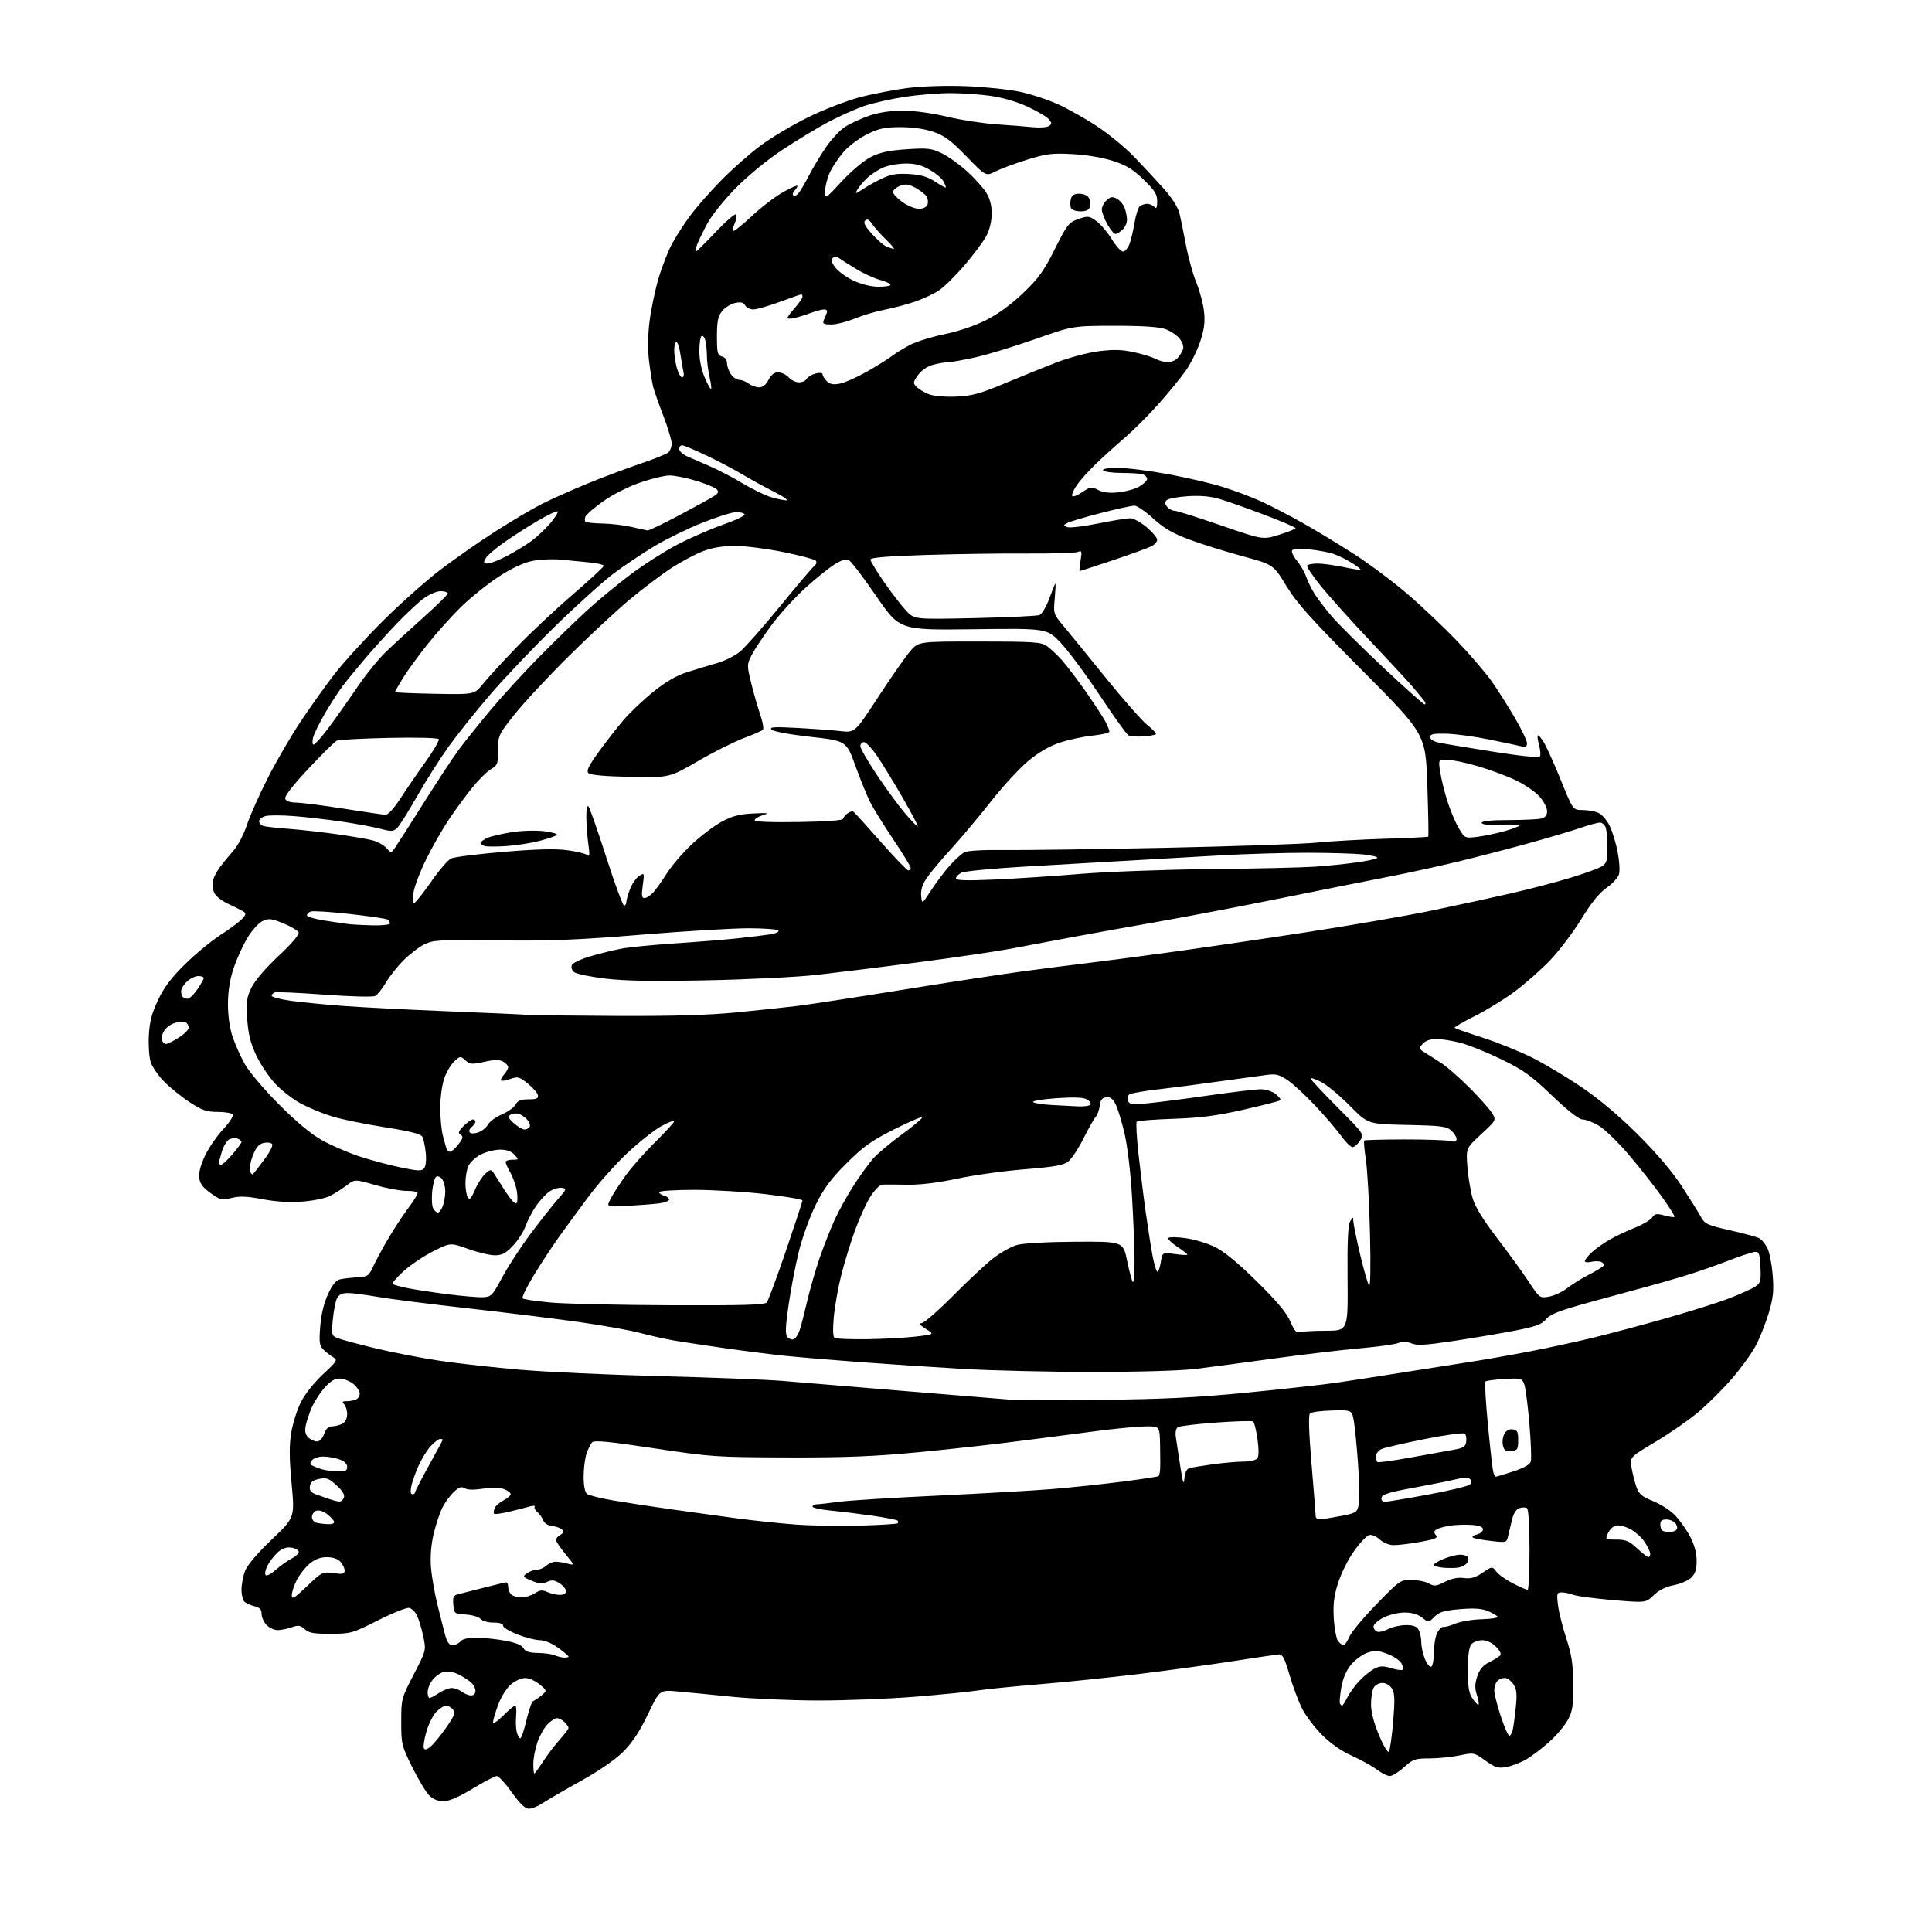 <?xml version="1.0" encoding="UTF-8" standalone="no"?>
<svg 
  version="1.1" 
  xmlns="http://www.w3.org/2000/svg" 
  xmlns:xlink="http://www.w3.org/1999/xlink" 
  xmlns:svg="http://www.w3.org/2000/svg"
  xmlns:rdf="http://www.w3.org/1999/02/22-rdf-syntax-ns#"
  xmlns:cc="http://creativecommons.org/ns#"
  xmlns:dc="http://purl.org/dc/elements/1.1/"
  viewBox="0 0 768 768"
  width="768"
  height="768"
>
<style>svg {background-color: white; }</style>"
<path stroke="none" fill="black" fill-rule="evenodd" d="M210.25,719.00C208.75,719.00 206.70,717.04 203.46,712.50C200.91,708.92 198.22,706.00 197.48,706.00C196.74,706.00 192.43,708.25 187.90,711.00C182.32,714.39 178.58,716.00 176.29,716.00C174.09,716.00 172.10,715.19 170.60,713.69C169.32,712.41 166.31,707.38 163.89,702.51C159.66,693.98 159.50,693.31 159.50,684.44C159.50,675.35 159.57,675.10 164.46,665.63C169.42,656.03 169.42,656.03 168.26,650.51C167.62,647.47 166.51,643.76 165.79,642.26C165.07,640.75 163.65,639.36 162.63,639.17C161.60,638.97 156.04,641.20 150.26,644.12C140.13,649.24 139.46,649.43 131.49,649.47C124.80,649.49 122.83,649.14 121.16,647.64C119.41,646.06 118.61,645.94 115.90,646.89C114.14,647.50 111.64,648.00 110.35,648.00C109.06,648.00 107.10,647.10 106.00,646.00C104.90,644.90 104.00,642.92 104.00,641.61C104.00,639.83 103.29,639.04 101.26,638.53C99.75,638.15 97.95,637.37 97.26,636.80C96.57,636.22 96.00,634.00 96.00,631.85C96.00,629.70 96.69,626.26 97.52,624.22C98.42,622.02 102.76,616.98 108.11,611.89C117.17,603.29 117.17,603.29 115.92,589.77C114.97,579.53 114.94,574.60 115.78,569.48C116.40,565.76 118.14,560.27 119.66,557.28C121.24,554.14 124.97,549.47 128.43,546.26C133.92,541.18 134.29,540.59 132.56,539.59C131.53,538.99 129.79,537.65 128.70,536.62C126.97,534.96 126.80,533.82 127.29,527.38C127.65,522.63 128.73,518.08 130.35,514.55C132.10,510.71 133.55,508.92 135.18,508.55C136.45,508.26 139.52,507.91 142.00,507.76C146.18,507.52 146.62,507.22 148.33,503.50C149.34,501.30 152.01,496.35 154.26,492.50C156.51,488.65 160.07,483.21 162.18,480.41C164.28,477.61 166.00,474.87 166.00,474.31C166.00,473.76 164.09,473.34 161.75,473.39C159.41,473.43 153.80,472.40 149.27,471.10C141.04,468.73 141.04,468.73 137.77,471.22C135.97,472.59 133.03,474.46 131.24,475.38C129.44,476.31 124.49,477.33 120.24,477.65C115.11,478.04 109.75,477.72 104.37,476.70C98.13,475.51 95.26,475.40 92.06,476.21C88.18,477.20 87.59,477.06 83.69,474.25C80.51,471.95 79.42,470.44 79.18,468.01C78.98,466.00 79.89,462.70 81.62,459.15C83.15,456.04 86.37,451.39 88.79,448.80C91.20,446.22 92.89,443.63 92.53,443.05C92.17,442.47 89.50,442.00 86.60,442.00C82.15,442.00 80.37,441.39 75.41,438.15C72.16,436.03 67.60,432.35 65.27,429.97C62.94,427.59 60.53,424.11 59.91,422.24C59.30,420.37 58.96,415.61 59.17,411.67C59.45,406.20 60.31,402.86 62.80,397.59C65.18,392.52 68.04,388.71 73.53,383.31C77.64,379.27 84.04,373.99 87.75,371.59C91.46,369.19 95.32,366.32 96.32,365.21C97.76,363.61 97.86,363.03 96.82,362.36C96.09,361.91 93.36,360.53 90.74,359.31C87.84,357.95 85.62,356.13 85.06,354.65C84.55,353.31 84.39,351.15 84.70,349.86C85.02,348.56 86.31,346.15 87.57,344.50C88.83,342.85 91.24,339.93 92.93,338.00C94.62,336.07 96.96,331.57 98.13,328.00C99.30,324.43 102.99,316.10 106.33,309.50C109.68,302.90 115.55,292.77 119.39,287.00C123.23,281.23 129.32,272.68 132.93,268.00C136.55,263.33 145.14,253.88 152.04,247.00C158.94,240.13 169.20,230.97 174.83,226.66C180.47,222.35 190.35,215.44 196.79,211.32C203.23,207.19 211.57,202.25 215.32,200.36C219.07,198.46 227.17,194.84 233.32,192.31C239.47,189.79 248.94,186.22 254.36,184.39C259.79,182.56 264.85,180.54 265.61,179.91C266.38,179.27 267.00,177.67 267.00,176.34C267.00,175.01 265.49,170.00 263.65,165.21C261.81,160.42 260.00,155.23 259.62,153.68C259.24,152.13 258.52,147.64 258.03,143.70C257.46,139.15 257.51,133.43 258.17,128.02C258.74,123.33 260.32,115.69 261.67,111.03C263.02,106.37 265.45,100.07 267.08,97.03C268.70,93.99 272.05,88.80 274.53,85.50C277.00,82.20 282.50,75.95 286.76,71.61C291.02,67.27 297.98,61.12 302.24,57.94C306.49,54.75 315.04,49.66 321.24,46.61C327.49,43.54 336.72,39.98 342.00,38.60C347.23,37.24 355.94,35.58 361.36,34.92C367.12,34.22 376.69,33.95 384.36,34.26C391.59,34.56 401.10,35.56 405.50,36.49C409.90,37.42 416.82,39.71 420.88,41.59C424.94,43.46 431.94,47.43 436.42,50.42C440.90,53.40 447.32,58.69 450.68,62.17C454.04,65.65 459.29,71.28 462.34,74.68C465.77,78.50 468.24,82.31 468.82,84.68C469.34,86.78 470.51,92.48 471.42,97.35C472.32,102.22 474.19,108.97 475.57,112.35C476.95,115.73 478.33,120.97 478.64,124.00C479.07,128.17 478.68,131.07 477.02,136.00C475.81,139.57 473.22,144.75 471.26,147.50C469.31,150.25 464.51,156.11 460.60,160.52C456.70,164.94 450.62,171.01 447.09,174.02C443.57,177.04 438.37,181.75 435.53,184.50C432.69,187.25 429.35,190.97 428.11,192.76C426.86,194.56 426.00,196.50 426.19,197.08C426.39,197.66 428.10,197.06 430.11,195.70C433.43,193.44 433.88,193.38 436.51,194.76C438.47,195.79 440.98,196.08 444.64,195.70C447.55,195.40 451.30,194.35 452.97,193.36C454.64,192.37 456.00,191.04 456.00,190.39C456.00,189.74 455.29,188.94 454.42,188.61C453.55,188.27 449.75,188.00 445.98,188.00C442.20,188.00 438.84,187.55 438.50,187.00C438.11,186.37 440.30,186.00 444.37,186.00C447.95,186.00 456.94,187.12 464.35,188.49C471.77,189.86 481.59,192.16 486.17,193.60C490.75,195.05 497.43,197.55 501.00,199.16C504.57,200.77 512.00,204.61 517.50,207.69C523.00,210.77 532.44,216.48 538.48,220.39C544.52,224.30 553.97,231.37 559.48,236.10C564.99,240.83 573.78,249.16 579.02,254.60C584.25,260.05 590.58,267.43 593.08,271.00C595.58,274.57 599.73,281.14 602.31,285.59C604.89,290.04 607.00,294.47 607.00,295.45C607.00,296.78 606.44,297.08 604.75,296.67C603.51,296.36 597.77,295.15 592.00,293.97C586.23,292.78 578.58,291.75 575.00,291.66C569.82,291.53 568.50,291.80 568.50,293.00C568.50,293.91 569.88,294.78 572.00,295.22C573.92,295.62 583.60,297.23 593.50,298.80C604.51,300.55 611.75,301.29 612.14,300.71C612.48,300.18 612.34,298.19 611.81,296.28C611.29,294.37 611.06,292.61 611.31,292.35C611.57,292.10 612.67,293.38 613.76,295.20C614.85,297.01 617.89,303.79 620.51,310.25C625.27,322.00 625.27,322.00 629.09,322.00C631.19,322.00 634.05,322.52 635.44,323.15C636.83,323.79 638.85,326.15 639.92,328.40C640.99,330.66 642.40,335.29 643.05,338.70C643.71,342.11 643.96,346.03 643.61,347.41C643.26,348.79 641.09,351.22 638.74,352.83C635.81,354.85 632.64,358.77 628.50,365.48C625.20,370.82 619.58,378.23 616.00,381.93C612.42,385.63 606.12,391.17 602.00,394.23C597.88,397.28 590.74,401.66 586.15,403.96C581.55,406.25 577.99,408.33 578.24,408.57C578.48,408.82 583.57,410.60 589.54,412.54C595.52,414.47 604.40,418.07 609.29,420.54C614.18,423.01 622.98,428.27 628.84,432.25C635.62,436.84 643.71,443.65 651.07,450.98C658.54,458.42 664.74,465.73 668.57,471.59C671.83,476.59 675.24,482.06 676.15,483.75C677.65,486.53 678.68,487.01 687.65,489.05C693.07,490.28 698.28,491.69 699.24,492.17C700.20,492.66 701.67,494.40 702.52,496.04C703.37,497.68 704.34,502.56 704.67,506.88C705.17,513.33 704.88,516.05 703.05,522.12C701.82,526.18 699.51,531.98 697.90,535.00C696.30,538.02 692.08,543.85 688.54,547.95C685.00,552.05 679.04,558.00 675.30,561.17C671.56,564.35 663.86,569.71 658.18,573.09C647.86,579.24 647.86,579.24 648.55,583.32C648.93,585.57 649.79,589.00 650.46,590.95C651.47,593.89 652.58,594.86 656.89,596.61C659.76,597.76 663.61,600.17 665.44,601.94C667.28,603.72 670.04,607.49 671.57,610.31C673.46,613.77 674.39,616.98 674.43,620.19C674.48,623.77 673.97,625.47 672.36,627.08C671.19,628.25 668.06,629.62 665.40,630.12C662.19,630.72 659.52,632.04 657.41,634.09C654.24,637.16 654.24,637.16 641.09,636.05C633.86,635.43 626.80,634.50 625.41,633.96C624.01,633.43 621.94,633.00 620.80,633.00C618.90,633.00 618.77,633.42 619.31,637.98C619.64,640.72 621.12,646.68 622.61,651.23C624.77,657.86 625.33,661.48 625.39,669.50C625.46,677.95 625.13,680.14 623.28,683.61C622.08,685.87 618.75,689.84 615.87,692.42C613.00,695.01 608.81,698.17 606.57,699.45C604.33,700.73 600.80,702.07 598.73,702.44C595.50,703.00 594.32,702.63 590.45,699.86C585.97,696.64 585.89,696.62 580.16,697.81C576.98,698.46 571.60,699.00 568.19,699.00C562.53,699.00 561.68,699.29 558.13,702.50C556.00,704.42 553.45,706.00 552.47,706.00C551.49,706.00 549.20,704.86 547.37,703.47C545.55,702.08 541.10,699.62 537.49,697.99C533.29,696.11 528.98,693.11 525.56,689.69C522.61,686.74 519.03,682.03 517.61,679.21C516.18,676.39 513.93,670.36 512.60,665.79C510.66,659.12 509.83,657.53 508.34,657.65C507.33,657.73 499.07,658.95 490.00,660.36C480.93,661.77 464.05,664.06 452.50,665.47C440.95,666.87 423.18,668.70 413.00,669.54C402.82,670.38 391.80,671.49 388.50,672.01C385.20,672.53 374.03,673.64 363.67,674.48C353.32,675.31 335.99,675.99 325.17,675.97C314.35,675.95 298.98,675.28 291.00,674.48C283.02,673.68 273.29,672.73 269.36,672.38C262.22,671.72 262.22,671.72 257.52,681.52C254.17,688.48 251.32,692.79 247.66,696.42C244.52,699.53 237.99,704.03 231.00,707.90C224.68,711.41 217.90,715.34 215.95,716.64C213.99,717.94 211.43,719.00 210.25,719.00zM212.40,705.00C212.61,705.00 214.17,702.86 215.87,700.25C217.56,697.64 220.53,693.73 222.47,691.57C224.41,689.41 226.00,687.30 226.00,686.89C226.00,686.48 225.29,685.44 224.43,684.57C223.56,683.71 222.19,683.00 221.38,683.00C220.57,683.00 218.83,684.16 217.52,685.57C216.21,686.98 214.43,690.21 213.57,692.75C212.71,695.28 212.00,699.08 212.00,701.18C212.00,703.28 212.18,705.00 212.40,705.00zM552.06,696.33C552.51,695.87 553.29,690.55 553.80,684.50C554.54,675.64 554.45,673.06 553.34,671.25C552.51,669.91 550.97,669.00 549.51,669.00C548.12,669.00 546.62,669.83 546.04,670.93C545.47,672.00 545.00,674.95 545.00,677.50C545.00,680.43 546.15,684.91 548.12,689.64C549.84,693.77 551.62,696.78 552.06,696.33zM171.60,693.91C172.91,692.67 175.63,689.27 177.64,686.36C180.69,681.94 181.08,680.80 180.02,679.53C179.33,678.69 178.11,678.00 177.33,678.00C176.55,678.00 174.83,679.08 173.51,680.40C172.19,681.71 170.38,685.31 169.49,688.38C168.60,691.46 168.17,694.46 168.54,695.06C168.97,695.77 170.05,695.36 171.60,693.91zM206.81,691.00C207.24,691.00 208.35,687.74 209.28,683.75C210.22,679.77 211.43,676.36 211.98,676.17C212.53,675.99 213.99,674.99 215.24,673.96C217.50,672.07 217.50,672.07 214.50,669.57C212.85,668.20 210.30,667.06 208.83,667.04C207.36,667.02 204.79,668.14 203.13,669.54C201.43,670.98 199.22,674.48 198.06,677.58C196.93,680.60 196.00,683.73 196.00,684.54C196.00,685.40 197.65,684.35 200.00,682.00C202.20,679.80 204.35,678.00 204.78,678.00C205.20,678.00 205.38,679.80 205.17,682.01C204.96,684.22 205.07,687.14 205.41,688.51C205.76,689.88 206.39,691.00 206.81,691.00zM599.97,690.00C600.42,690.00 601.02,688.99 601.32,687.75C601.61,686.51 602.16,682.46 602.54,678.75C603.10,673.34 602.91,671.51 601.59,669.50C600.69,668.13 599.15,667.00 598.18,667.00C597.20,667.00 595.86,667.54 595.20,668.20C594.54,668.86 594.00,670.55 594.00,671.95C594.00,673.35 595.16,677.98 596.58,682.25C598.00,686.51 599.53,690.00 599.97,690.00zM533.53,678.00C533.76,678.00 534.69,676.54 535.59,674.75C536.49,672.96 538.64,670.00 540.36,668.16C542.09,666.33 544.75,664.18 546.27,663.38C548.53,662.19 549.76,662.15 553.02,663.13C555.22,663.78 557.27,664.06 557.59,663.75C557.90,663.43 557.68,662.27 557.09,661.17C556.50,660.07 554.03,658.41 551.59,657.48C547.92,656.08 546.55,655.99 543.59,656.97C541.63,657.62 538.70,659.75 537.09,661.71C535.14,664.07 533.82,667.16 533.18,670.89C532.64,673.97 532.41,676.84 532.66,677.25C532.91,677.66 533.30,678.00 533.53,678.00zM587.74,677.60C587.99,677.34 587.69,675.60 587.07,673.72C586.21,671.12 586.25,669.39 587.22,666.41C588.14,663.61 589.46,662.02 591.89,660.81C593.76,659.87 595.73,658.67 596.27,658.13C596.90,657.50 596.35,656.26 594.67,654.58C593.07,652.98 590.98,652.00 589.17,652.00C587.56,652.00 585.63,652.74 584.87,653.65C583.94,654.77 583.50,658.09 583.50,663.90C583.50,670.68 583.90,673.09 585.39,675.28C586.42,676.81 587.48,677.85 587.74,677.60zM170.75,674.99C171.16,674.99 172.85,674.09 174.50,673.00C176.15,671.91 178.43,671.01 179.56,671.01C180.69,671.00 182.49,671.66 183.56,672.47C184.63,673.28 186.29,673.95 187.25,673.97C188.30,673.99 189.00,673.26 189.00,672.15C189.00,671.14 188.21,669.62 187.25,668.78C186.29,667.93 184.04,666.50 182.26,665.60C180.30,664.61 178.02,664.21 176.49,664.59C175.10,664.94 173.08,666.36 171.98,667.75C170.89,669.13 170.00,671.33 170.00,672.63C170.00,673.94 170.34,675.00 170.75,674.99zM568.98,662.51C569.54,662.17 570.01,659.55 570.01,656.69C570.02,653.84 570.62,650.38 571.35,649.00C572.07,647.62 573.16,646.60 573.76,646.73C574.37,646.85 576.55,646.25 578.60,645.39C580.66,644.54 585.37,643.76 589.07,643.67C592.78,643.57 595.57,643.12 595.28,642.65C594.99,642.18 593.26,641.17 591.43,640.41C589.02,639.40 585.97,639.20 580.34,639.67C574.05,640.20 572.13,640.78 570.22,642.69C567.87,645.04 567.87,645.04 565.30,643.02C563.60,641.69 561.23,641.00 558.33,641.00C555.88,641.00 552.16,641.90 549.96,643.02C547.78,644.13 546.00,645.72 546.00,646.55C546.00,647.38 546.63,648.31 547.41,648.60C548.19,648.90 550.19,648.44 551.86,647.57C553.53,646.71 556.71,646.00 558.92,646.00C561.86,646.00 563.21,646.52 563.96,647.93C564.53,649.00 565.00,651.26 565.00,652.97C565.00,654.67 565.67,657.66 566.48,659.60C567.29,661.55 568.42,662.86 568.98,662.51zM224.25,658.93C225.21,658.97 226.00,658.78 226.00,658.51C226.00,658.23 224.13,656.66 221.85,655.01C219.39,653.22 216.45,652.00 214.64,652.00C212.96,652.00 208.97,650.99 205.79,649.76C202.61,648.52 200.00,646.95 200.00,646.26C200.00,645.46 198.57,645.00 196.12,645.00C193.96,645.00 191.71,644.36 191.04,643.55C190.38,642.75 187.74,641.97 185.17,641.80C180.59,641.51 180.49,641.43 180.20,637.88C179.94,634.80 180.24,634.17 182.20,633.71C183.46,633.41 188.10,632.23 192.50,631.09C196.90,629.96 200.84,629.02 201.25,629.01C201.66,629.01 202.00,629.81 202.00,630.80C202.00,631.79 202.54,633.14 203.20,633.80C203.86,634.46 205.68,635.00 207.24,635.00C208.79,635.00 211.20,634.26 212.58,633.36C214.60,632.03 215.57,631.94 217.59,632.86C218.97,633.49 221.20,634.00 222.55,634.00C224.04,634.00 225.00,633.42 225.00,632.52C225.00,631.71 223.86,630.30 222.46,629.38C220.44,628.06 219.42,627.94 217.49,628.82C215.61,629.68 214.23,629.58 211.32,628.36C207.78,626.88 207.67,626.71 209.47,625.40C210.52,624.63 212.27,624.00 213.36,624.00C214.45,624.00 216.12,623.30 217.06,622.45C218.00,621.59 219.61,620.85 220.64,620.81C221.66,620.76 223.85,621.08 225.50,621.53C228.50,622.33 228.50,622.33 224.75,617.75C222.69,615.23 221.00,612.70 221.00,612.13C221.00,611.56 221.79,610.66 222.75,610.11C224.03,609.39 224.20,608.82 223.40,608.01C222.79,607.40 221.03,606.76 219.47,606.59C217.78,606.41 216.37,605.52 215.94,604.36C215.55,603.30 214.50,601.83 213.62,601.10C212.74,600.37 212.26,599.39 212.55,598.93C212.83,598.46 211.82,598.46 210.28,598.92C208.75,599.37 205.11,600.31 202.19,600.98C199.27,601.66 196.67,602.01 196.42,601.75C196.16,601.50 196.24,600.53 196.60,599.61C196.95,598.68 198.54,597.26 200.12,596.44C201.70,595.62 203.00,594.50 203.00,593.95C203.00,593.40 201.80,592.49 200.32,591.93C198.64,591.29 195.55,591.23 192.00,591.77C188.36,592.32 185.77,592.26 184.72,591.60C183.47,590.81 182.48,591.14 180.45,593.03C178.99,594.39 176.94,597.18 175.89,599.23C174.84,601.28 173.26,606.00 172.39,609.73C171.36,614.11 170.98,618.80 171.32,623.03C171.61,626.63 172.78,633.38 173.93,638.03C175.07,642.69 176.47,648.19 177.04,650.25C177.76,652.85 178.65,654.00 179.92,654.00C180.93,654.00 182.32,653.33 183.00,652.50C183.80,651.53 186.02,651.00 189.26,651.00C192.01,651.00 197.16,651.53 200.70,652.18C205.03,652.98 207.44,653.96 208.10,655.18C208.82,656.53 210.30,657.02 213.79,657.07C216.38,657.11 219.40,657.53 220.50,658.00C221.60,658.47 223.29,658.89 224.25,658.93zM534.11,654.00C534.58,654.00 535.59,652.53 536.34,650.73C537.09,648.92 541.96,643.07 547.15,637.73C556.34,628.26 556.72,628.00 561.05,628.04C563.50,628.05 566.61,628.69 567.97,629.44C570.15,630.65 570.92,630.57 574.37,628.81C576.99,627.48 579.48,626.97 581.89,627.29C584.64,627.65 586.42,627.15 589.34,625.18C593.19,622.60 593.19,622.60 594.84,624.77C595.75,625.96 598.75,628.08 601.50,629.47C604.25,630.86 606.84,631.99 607.25,632.00C607.66,632.00 608.00,624.83 608.00,616.06C608.00,606.42 607.60,599.87 606.99,599.49C606.44,599.15 605.10,599.15 604.01,599.50C602.80,599.88 601.69,601.54 601.12,603.81C600.62,605.84 599.91,608.79 599.55,610.37C598.90,613.25 598.90,613.25 592.73,612.55C589.34,612.17 586.11,611.57 585.54,611.22C584.98,610.87 585.64,610.32 587.01,610.00C588.38,609.67 589.50,608.76 589.50,607.95C589.50,606.95 588.12,606.40 585.00,606.18C582.52,606.00 578.70,606.13 576.50,606.46C574.30,606.79 571.85,607.46 571.06,607.95C569.96,608.64 569.90,609.17 570.78,610.23C571.73,611.37 570.61,611.85 564.37,612.96C560.22,613.70 555.46,614.26 553.79,614.21C552.13,614.17 549.73,613.16 548.47,611.97C547.21,610.79 545.37,609.98 544.38,610.17C543.39,610.36 540.65,613.21 538.30,616.51C535.92,619.83 533.07,625.54 531.88,629.34C530.23,634.65 529.86,637.84 530.22,643.56C530.48,647.61 531.27,651.62 531.97,652.46C532.67,653.31 533.63,654.00 534.11,654.00zM122.06,630.52C127.98,624.88 128.22,624.76 132.56,625.35C136.27,625.86 137.00,625.69 137.00,624.31C137.00,623.40 136.26,621.83 135.35,620.83C134.30,619.67 132.30,619.00 129.92,619.00C127.31,619.00 125.19,619.81 123.03,621.63C121.32,623.07 119.03,625.98 117.96,628.09C116.88,630.19 116.00,632.91 116.00,634.11C116.00,635.97 116.91,635.43 122.06,630.52zM109.59,624.05C111.48,622.39 114.40,620.33 116.08,619.46C117.75,618.59 118.95,617.35 118.74,616.69C118.52,616.04 117.10,615.35 115.57,615.17C113.72,614.96 111.96,615.62 110.30,617.17C108.93,618.45 107.16,620.75 106.36,622.28C105.57,623.81 105.20,625.51 105.54,626.06C105.89,626.64 107.63,625.78 109.59,624.05zM579.72,623.14C578.50,623.34 575.81,623.36 573.75,623.19C571.69,623.02 570.00,622.51 570.00,622.05C570.00,621.59 571.81,620.49 574.02,619.61C576.23,618.72 579.13,618.00 580.46,618.00C581.79,618.00 583.17,618.47 583.53,619.04C583.88,619.62 583.67,620.69 583.06,621.43C582.44,622.17 580.94,622.94 579.72,623.14zM655.25,618.97C655.66,618.99 656.00,618.39 656.00,617.65C656.00,616.90 654.98,614.77 653.74,612.90C652.49,611.03 649.80,608.68 647.76,607.68C645.71,606.67 643.20,606.12 642.17,606.45C641.14,606.77 639.79,608.15 639.17,609.52C638.06,611.96 638.12,612.00 642.54,612.00C646.28,612.00 647.65,612.58 650.76,615.47C652.82,617.38 654.84,618.96 655.25,618.97zM663.61,609.00C664.86,609.00 666.17,608.53 666.53,607.96C666.88,607.38 666.63,606.26 665.96,605.46C665.30,604.66 663.69,604.00 662.38,604.00C660.74,604.00 660.00,604.57 660.00,605.83C660.00,606.84 660.30,607.97 660.67,608.33C661.03,608.70 662.36,609.00 663.61,609.00zM341.89,606.45C349.81,606.23 356.52,605.81 356.81,605.52C357.10,605.24 357.08,604.75 356.78,604.44C356.47,604.14 352.01,603.27 346.86,602.52C341.71,601.78 334.24,600.86 330.25,600.48C326.26,600.10 323.00,599.39 323.00,598.90C323.00,598.40 323.79,597.99 324.75,597.97C325.71,597.95 329.65,597.51 333.50,596.98C337.35,596.46 354.90,595.36 372.50,594.54C390.10,593.71 410.57,592.55 418.00,591.94C425.43,591.34 437.95,590.02 445.82,589.02C453.70,588.01 460.33,587.00 460.55,586.78C460.77,586.56 461.04,585.50 461.14,584.44C461.24,583.37 461.25,579.01 461.16,574.75C461.00,567.00 461.00,567.00 455.92,567.00C453.13,567.00 445.36,567.69 438.67,568.52C431.98,569.36 417.98,571.17 407.56,572.54C397.14,573.92 378.24,576.03 365.56,577.24C347.40,578.97 336.23,579.42 313.00,579.35C284.51,579.27 282.69,579.14 260.00,575.72C242.16,573.03 236.23,572.45 235.38,573.34C234.77,573.98 233.75,576.03 233.13,577.90C232.51,579.77 232.00,583.88 232.00,587.03C232.00,590.43 232.51,593.18 233.27,593.81C233.96,594.38 238.58,595.56 243.52,596.41C248.46,597.26 258.80,598.85 266.50,599.93C274.20,601.02 286.06,602.65 292.85,603.56C299.63,604.46 310.21,605.58 316.35,606.03C322.48,606.48 333.98,606.67 341.89,606.45zM130.33,605.88C132.12,605.96 133.02,605.56 132.77,604.81C132.55,604.16 131.25,602.79 129.89,601.77C128.44,600.69 126.69,600.18 125.70,600.56C124.77,600.92 124.00,602.03 124.00,603.03C124.00,604.03 124.79,605.06 125.75,605.31C126.71,605.56 128.78,605.82 130.33,605.88zM524.75,603.94C525.71,603.90 529.41,603.32 532.97,602.64C539.09,601.47 539.47,601.24 540.09,598.20C540.46,596.43 540.35,589.25 539.87,582.24C539.38,575.23 538.63,567.48 538.20,565.00C537.41,560.50 537.41,560.50 529.56,560.69C525.25,560.80 521.27,561.33 520.73,561.87C520.08,562.52 520.30,569.47 521.38,582.18C522.28,592.81 523.01,602.06 523.01,602.75C523.00,603.44 523.79,603.97 524.75,603.94zM134.78,596.89C135.49,596.95 136.35,596.26 136.70,595.35C137.13,594.23 136.18,592.64 133.79,590.45C130.74,587.65 129.78,587.30 126.87,587.89C124.43,588.39 123.41,589.18 123.18,590.78C122.96,592.33 123.55,593.24 125.18,593.87C126.46,594.35 128.85,595.21 130.50,595.77C132.15,596.33 134.08,596.84 134.78,596.89zM550.68,596.97C551.68,596.95 559.39,595.66 567.82,594.10C576.24,592.54 583.64,590.76 584.27,590.13C585.06,589.34 585.08,588.68 584.35,587.95C583.61,587.21 581.97,587.23 578.90,588.00C576.48,588.61 568.88,590.13 562.00,591.39C552.29,593.16 549.43,594.04 549.18,595.33C548.97,596.41 549.50,596.99 550.68,596.97zM163.92,594.00C164.51,594.00 165.00,593.66 165.00,593.25C165.00,592.84 167.47,588.02 170.50,582.55C173.53,577.07 176.00,572.46 176.00,572.30C176.00,572.13 175.53,572.00 174.95,572.00C174.38,572.00 172.74,573.24 171.31,574.75C169.89,576.26 167.70,579.75 166.45,582.50C165.20,585.25 163.88,588.96 163.51,590.75C163.08,592.82 163.23,594.00 163.92,594.00zM470.81,587.80C471.01,585.37 471.70,583.93 472.81,583.60C473.74,583.33 478.02,582.63 482.32,582.05C486.62,581.47 492.08,581.00 494.45,581.00C496.82,581.00 499.21,580.44 499.76,579.75C500.42,578.94 500.46,576.25 499.87,572.05C499.38,568.50 498.57,565.35 498.08,565.05C497.60,564.75 490.96,564.95 483.35,565.50C475.73,566.05 468.92,566.87 468.22,567.33C467.43,567.84 467.12,569.37 467.42,571.33C467.69,573.07 468.49,578.33 469.20,583.00C470.19,589.44 470.57,590.60 470.81,587.80zM594.61,587.00C594.87,587.00 597.97,586.07 601.50,584.93C605.65,583.59 608.12,582.21 608.50,581.01C608.82,580.00 608.57,573.21 607.96,565.93C607.34,558.65 606.41,551.58 605.90,550.23C605.01,547.89 604.64,547.79 598.04,548.17C594.23,548.38 590.83,548.84 590.49,549.18C590.15,549.52 590.60,557.38 591.49,566.65C592.38,575.92 593.34,584.29 593.62,585.25C593.90,586.21 594.35,587.00 594.61,587.00zM134.25,584.91C137.30,584.98 138.00,584.64 138.00,583.10C138.00,581.86 136.89,580.81 134.85,580.10C133.12,579.49 130.25,579.00 128.47,579.00C126.70,579.00 124.72,579.63 124.07,580.41C123.21,581.45 123.20,582.01 124.03,582.52C124.65,582.90 126.36,583.58 127.83,584.02C129.30,584.47 132.19,584.87 134.25,584.91zM560.27,579.47C567.00,578.24 574.75,576.84 577.50,576.37C581.69,575.64 582.55,575.12 582.83,573.13C583.02,571.83 582.78,570.38 582.31,569.91C581.83,569.43 574.85,570.36 566.47,572.03C558.24,573.67 550.49,575.45 549.25,575.98C548.01,576.52 547.00,577.79 547.00,578.81C547.00,579.83 547.23,580.90 547.52,581.19C547.81,581.47 553.54,580.70 560.27,579.47zM600.78,576.81C598.61,577.06 597.95,576.64 597.45,574.66C597.11,573.30 597.35,571.22 597.98,570.03C598.73,568.63 599.90,567.99 601.32,568.19C603.15,568.45 603.50,569.15 603.50,572.50C603.50,576.11 603.23,576.53 600.78,576.81zM125.97,573.00C127.11,573.00 128.20,571.86 128.85,570.00C129.57,567.94 130.56,567.00 132.01,567.00C133.18,567.00 135.00,566.53 136.07,565.96C137.26,565.32 138.00,563.87 138.00,562.16C138.00,560.64 137.46,558.86 136.80,558.20C135.87,557.27 136.07,557.00 137.72,557.00C138.88,557.00 140.55,556.73 141.42,556.39C142.29,556.06 143.00,554.97 143.00,553.97C143.00,552.96 141.81,551.21 140.37,550.07C138.92,548.93 136.49,548.00 134.97,548.00C133.04,548.00 131.23,549.11 128.96,551.70C127.17,553.73 124.92,557.22 123.96,559.45C122.99,561.68 121.91,564.91 121.55,566.63C121.08,568.85 121.36,570.22 122.52,571.38C123.41,572.27 124.97,573.00 125.97,573.00zM438.00,556.45C462.27,556.21 475.47,555.56 495.50,553.61C509.80,552.22 526.00,550.42 531.50,549.62C537.00,548.81 548.92,546.97 558.00,545.52C567.08,544.08 578.77,542.24 584.00,541.44C589.23,540.64 599.58,538.84 607.00,537.43C614.42,536.02 626.12,533.50 633.00,531.83C639.88,530.16 653.15,526.62 662.50,523.97C671.85,521.32 683.03,517.79 687.35,516.12C691.67,514.46 696.30,512.38 697.65,511.49C699.87,510.04 700.07,509.33 699.80,503.70C699.53,498.20 699.27,497.52 697.50,497.67C696.40,497.76 691.42,499.42 686.43,501.37C681.44,503.31 673.34,506.09 668.43,507.55C663.52,509.00 657.25,510.79 654.50,511.52C651.75,512.26 642.12,514.88 633.10,517.35C619.90,520.97 616.28,522.35 614.60,524.39C612.89,526.45 610.63,527.29 602.50,528.89C597.00,529.96 586.05,531.82 578.17,533.01C566.86,534.72 563.27,534.94 561.11,534.04C559.22,533.26 557.56,533.22 555.76,533.90C554.32,534.45 547.37,535.40 540.32,536.01C533.27,536.63 518.05,538.43 506.50,540.02C494.95,541.60 481.00,543.46 475.50,544.14C469.52,544.87 453.05,545.37 434.50,545.37C417.45,545.37 394.05,544.82 382.50,544.15C370.95,543.47 352.50,542.25 341.50,541.43C330.50,540.61 317.23,539.49 312.00,538.95C306.77,538.41 296.20,537.08 288.50,535.99C280.80,534.90 271.57,533.50 268.00,532.89C264.43,532.27 258.35,530.92 254.50,529.88C250.65,528.83 239.62,526.87 230.00,525.51C220.38,524.15 200.35,521.68 185.50,520.02C170.65,518.36 154.68,516.33 150.00,515.50C145.32,514.68 140.05,514.00 138.29,514.00C136.09,514.00 134.73,514.64 134.00,516.01C133.41,517.11 132.65,520.91 132.32,524.46C131.75,530.59 131.84,530.96 134.11,531.90C135.42,532.44 142.12,534.25 149.00,535.92C155.88,537.59 167.57,539.86 175.00,540.95C182.43,542.04 196.82,543.65 207.00,544.51C217.18,545.38 242.15,546.51 262.50,547.04C282.85,547.56 304.68,548.42 311.00,548.93C317.32,549.45 338.93,551.24 359.00,552.91C379.07,554.58 397.98,556.13 401.00,556.35C404.02,556.58 420.68,556.62 438.00,556.45zM315.52,532.35C316.28,532.06 317.36,530.40 317.92,528.66C318.49,526.92 319.84,521.67 320.93,517.00C322.02,512.33 324.23,504.68 325.84,500.00C327.46,495.32 330.11,488.57 331.74,485.00C333.36,481.43 336.74,475.31 339.24,471.41C341.74,467.51 345.25,462.65 347.04,460.61C348.82,458.58 354.06,454.17 358.67,450.82C363.28,447.47 366.81,444.48 366.51,444.17C366.20,443.87 361.13,446.06 355.23,449.03C346.33,453.52 343.13,455.81 336.47,462.47C330.18,468.75 327.51,472.37 324.19,479.08C321.86,483.81 318.86,492.13 317.53,497.58C316.19,503.04 314.37,512.58 313.47,518.79C312.22,527.40 312.11,530.42 312.99,531.49C313.62,532.25 314.77,532.64 315.52,532.35zM344.67,532.35C351.18,532.26 359.88,531.80 364.00,531.31C371.50,530.43 371.50,530.43 368.00,528.22C365.67,526.74 365.09,526.01 366.28,526.00C367.25,526.00 372.88,521.12 378.78,515.16C384.67,509.20 391.89,502.46 394.81,500.19C397.73,497.91 402.01,495.52 404.31,494.88C406.74,494.21 416.48,493.67 427.48,493.61C446.46,493.50 446.46,493.50 448.06,501.25C448.94,505.51 449.96,509.29 450.33,509.66C450.70,510.03 450.99,506.32 450.99,501.42C450.98,496.51 450.54,485.02 450.01,475.88C449.44,466.12 448.20,455.67 447.02,450.57C445.90,445.79 444.29,440.53 443.44,438.88C442.31,436.70 441.28,435.96 439.69,436.19C438.09,436.42 437.41,437.30 437.17,439.50C436.98,441.15 436.25,443.18 435.53,444.00C434.81,444.82 432.61,448.72 430.65,452.65C428.69,456.58 425.99,460.65 424.66,461.70C422.72,463.22 419.25,463.84 407.37,464.80C399.19,465.45 387.10,467.13 380.50,468.54C372.62,470.21 365.75,471.03 360.50,470.94C356.10,470.86 351.70,470.84 350.73,470.90C349.75,470.95 347.64,473.07 346.03,475.61C344.43,478.14 341.69,484.11 339.96,488.86C338.22,493.61 335.77,501.55 334.51,506.50C333.24,511.45 331.88,519.04 331.47,523.36C330.99,528.54 331.10,531.44 331.79,531.86C332.37,532.21 338.16,532.43 344.67,532.35zM516.59,529.60C517.46,529.27 522.15,529.00 527.01,529.00C535.86,529.00 535.86,529.00 535.68,508.25C535.55,493.40 535.85,486.93 536.72,485.50C537.90,483.56 537.94,483.56 537.97,485.43C537.99,486.49 539.18,492.34 540.62,498.43C542.06,504.52 543.66,510.18 544.18,511.00C544.76,511.94 544.92,504.32 544.60,490.50C544.31,478.40 543.58,465.19 542.97,461.15C542.37,457.11 542.06,453.61 542.29,453.38C542.52,453.15 549.71,452.95 558.27,452.94C566.83,452.93 575.00,453.21 576.42,453.57C578.31,454.04 579.00,453.83 579.00,452.76C579.00,451.96 578.05,450.45 576.90,449.40C575.06,447.74 572.86,447.46 559.29,447.18C543.79,446.86 543.79,446.86 536.57,439.54C532.59,435.51 527.46,431.26 525.17,430.09C522.88,428.92 521.00,428.30 521.00,428.71C521.00,429.13 525.80,434.28 531.66,440.16C542.32,450.86 542.32,450.86 540.64,453.43C539.71,454.84 538.37,456.00 537.65,456.00C536.93,456.00 534.93,454.04 533.22,451.65C531.50,449.26 526.96,443.94 523.13,439.84C519.29,435.74 514.33,431.11 512.09,429.56C508.70,427.21 507.30,426.83 503.76,427.26C501.42,427.55 492.98,428.71 485.00,429.83C477.02,430.96 465.96,432.40 460.41,433.03C454.86,433.67 449.73,434.55 449.01,434.99C448.26,435.45 447.99,436.53 448.37,437.53C448.95,439.04 449.95,439.17 456.27,438.57C460.25,438.20 471.15,436.79 480.50,435.45C489.85,434.11 499.14,433.01 501.14,433.00C503.24,433.00 505.78,433.81 507.14,434.91C508.44,435.97 509.26,437.07 508.97,437.36C508.67,437.66 502.15,439.33 494.47,441.08C483.65,443.53 477.34,444.36 466.50,444.73C458.80,445.00 452.22,445.50 451.87,445.86C451.52,446.21 451.82,451.90 452.54,458.50C453.26,465.10 454.57,475.68 455.46,482.00C456.35,488.32 457.57,496.10 458.17,499.27C458.78,502.45 459.60,505.25 460.01,505.51C460.42,505.76 461.04,504.13 461.40,501.89C462.05,497.82 462.05,497.82 467.03,498.50C469.76,498.88 472.00,498.98 472.00,498.73C472.00,498.47 470.18,497.06 467.96,495.60C465.74,494.13 464.15,492.56 464.42,492.12C464.70,491.68 467.75,491.70 471.21,492.17C474.67,492.64 479.95,494.22 482.95,495.69C486.60,497.46 492.13,502.02 499.64,509.42C507.69,517.36 511.46,521.88 512.95,525.35C514.48,528.95 515.43,530.05 516.59,529.60zM266.63,518.86C295.43,518.97 303.99,518.72 304.80,517.74C305.38,517.04 308.81,507.81 312.42,497.22C316.04,486.63 319.00,477.62 319.00,477.19C319.00,476.76 312.36,475.63 304.25,474.68C296.14,473.73 283.31,472.97 275.75,472.98C268.19,472.99 262.00,473.40 262.00,473.88C262.00,474.37 262.90,475.00 264.00,475.29C265.10,475.58 266.00,476.28 266.00,476.85C266.00,477.41 264.09,478.11 261.75,478.40C259.41,478.68 253.80,479.12 249.27,479.36C241.05,479.81 241.05,479.81 242.65,476.65C243.53,474.92 246.18,470.80 248.54,467.50C250.90,464.20 256.24,458.14 260.42,454.03C264.59,449.91 268.00,446.17 268.00,445.71C268.00,445.25 265.73,446.11 262.95,447.63C260.17,449.14 254.09,453.94 249.44,458.29C244.79,462.64 237.72,470.58 233.74,475.94C229.76,481.29 224.47,488.51 222.00,491.98C219.53,495.45 215.14,502.14 212.26,506.85C209.38,511.57 207.35,515.74 207.76,516.13C208.17,516.53 213.22,517.27 219.00,517.78C224.78,518.30 246.21,518.78 266.63,518.86zM192.00,515.66C195.30,515.51 195.74,515.05 199.75,507.56C202.09,503.19 207.24,495.32 211.20,490.06C215.16,484.80 219.99,478.70 221.93,476.50C225.27,472.71 225.34,472.48 223.29,472.19C222.10,472.02 219.94,472.65 218.50,473.59C217.06,474.53 214.63,477.15 213.08,479.40C211.54,481.66 209.66,485.28 208.89,487.45C208.13,489.63 205.88,493.12 203.90,495.20C201.04,498.23 199.58,499.00 196.71,499.00C194.74,499.00 189.96,497.86 186.10,496.47C179.08,493.94 179.08,493.94 172.23,497.39C168.46,499.28 163.15,502.85 160.44,505.32C157.72,507.79 155.76,510.07 156.08,510.39C156.39,510.72 159.09,511.47 162.08,512.06C165.06,512.66 172.22,513.75 178.00,514.48C183.78,515.22 190.07,515.75 192.00,515.66zM615.77,515.43C617.82,515.07 621.09,513.54 623.03,512.02C624.98,510.50 628.88,508.08 631.71,506.65C634.54,505.21 637.11,503.63 637.42,503.12C637.73,502.62 637.28,501.94 636.41,501.61C635.55,501.27 633.75,501.28 632.42,501.61C631.09,501.94 630.00,501.80 630.00,501.30C630.00,500.79 631.24,499.22 632.75,497.82C634.26,496.41 637.52,494.11 640.00,492.70C642.48,491.29 646.95,489.18 649.95,488.00C652.95,486.83 655.99,485.04 656.70,484.02C657.81,482.44 658.54,482.31 661.59,483.15C663.57,483.70 665.38,483.95 665.62,483.71C665.86,483.48 663.52,479.75 660.42,475.44C657.33,471.13 651.39,463.61 647.22,458.74C643.05,453.86 637.77,448.78 635.48,447.44C633.20,446.10 630.32,445.00 629.10,445.00C627.66,445.00 623.42,441.69 617.00,435.55C608.59,427.50 605.59,425.35 596.81,421.08C591.14,418.32 583.82,415.38 580.54,414.53C577.26,413.69 572.94,413.00 570.94,413.00C568.63,413.00 566.68,413.70 565.57,414.92C563.90,416.76 563.95,416.91 566.67,418.58C568.22,419.54 571.21,421.45 573.31,422.84C575.40,424.22 580.30,428.54 584.19,432.43C588.09,436.32 592.07,440.80 593.05,442.38C594.84,445.26 594.84,445.26 588.79,450.86C582.74,456.46 582.74,456.46 583.33,463.98C583.66,468.12 584.61,473.75 585.44,476.50C586.42,479.75 589.76,485.18 595.00,492.00C599.43,497.77 605.08,505.56 607.55,509.29C612.02,516.05 612.06,516.08 615.77,515.43zM174.07,482.00C174.61,482.00 175.49,480.85 176.02,479.43C176.56,478.02 177.00,475.41 177.00,473.63C177.00,471.84 176.44,469.63 175.75,468.71C175.06,467.79 174.00,467.37 173.39,467.77C172.78,468.17 172.06,470.82 171.80,473.65C171.53,476.49 171.71,479.53 172.21,480.40C172.70,481.28 173.54,482.00 174.07,482.00zM205.20,478.38C205.72,478.05 205.85,475.95 205.48,473.65C205.11,471.37 203.95,468.01 202.91,466.19C201.86,464.37 201.00,462.46 201.00,461.94C201.00,461.42 202.19,461.00 203.65,461.00C206.25,461.00 206.27,460.95 204.50,459.00C203.28,457.65 201.42,457.00 198.81,457.00C196.67,457.00 193.23,457.86 191.16,458.92C189.09,459.98 186.86,462.02 186.20,463.47C185.54,464.91 185.01,467.99 185.02,470.30C185.02,472.61 185.45,475.16 185.96,475.97C186.68,477.10 187.32,476.42 188.81,472.97C189.87,470.51 191.73,467.62 192.93,466.54C194.80,464.86 195.26,464.79 196.09,466.04C196.62,466.84 198.68,470.08 200.66,473.23C202.64,476.38 204.68,478.70 205.20,478.38zM100.56,466.77C100.85,466.48 102.87,463.86 105.05,460.93C107.51,457.64 108.66,455.26 108.08,454.68C107.57,454.17 106.03,454.03 104.66,454.37C102.87,454.82 101.69,456.26 100.46,459.46C99.52,461.92 99.05,464.68 99.40,465.61C99.76,466.53 100.28,467.05 100.56,466.77zM168.62,464.38C169.28,463.55 169.54,461.00 169.24,458.23C168.96,455.63 168.37,452.79 167.92,451.91C167.33,450.76 163.22,449.72 152.93,448.09C145.13,446.86 135.77,444.95 132.13,443.83C128.48,442.72 122.92,440.44 119.76,438.77C116.61,437.10 111.97,433.53 109.45,430.84C106.93,428.15 103.51,423.03 101.84,419.47C99.57,414.63 98.67,411.01 98.27,405.10C97.80,398.29 98.03,396.56 99.95,392.61C101.29,389.83 105.52,384.89 110.70,380.04C115.88,375.19 119.03,371.52 118.71,370.68C118.42,369.92 115.70,368.30 112.66,367.06C107.77,365.08 106.82,364.98 104.32,366.17C102.77,366.92 100.06,369.95 98.28,372.92C96.51,375.89 94.07,381.28 92.86,384.91C91.39,389.29 90.64,394.01 90.62,399.00C90.60,403.67 91.28,408.58 92.42,412.00C93.42,415.02 95.63,419.98 97.32,423.00C99.03,426.07 105.06,433.17 110.95,439.07C117.84,445.98 123.75,450.90 128.00,453.26C131.57,455.24 138.10,458.08 142.50,459.56C146.90,461.04 154.32,463.04 159.00,464.02C166.31,465.55 167.66,465.60 168.62,464.38zM87.92,463.00C88.43,463.00 90.45,461.12 92.42,458.82C94.39,456.52 96.00,454.32 96.00,453.93C96.00,453.53 95.29,452.94 94.43,452.61C93.56,452.28 92.07,452.43 91.10,452.94C90.14,453.46 88.82,455.65 88.18,457.81C87.53,459.97 87.00,462.02 87.00,462.37C87.00,462.71 87.41,463.00 87.92,463.00zM179.19,457.77C179.84,457.55 181.30,456.14 182.42,454.64C184.09,452.40 184.21,451.75 183.09,451.05C181.99,450.38 182.24,449.67 184.31,447.60C185.74,446.17 187.38,445.00 187.95,445.00C188.53,445.00 189.00,445.39 189.00,445.88C189.00,446.36 188.31,447.33 187.46,448.04C186.57,448.77 186.29,449.69 186.79,450.19C187.30,450.70 188.78,450.65 190.28,450.09C191.71,449.54 193.39,448.14 194.01,446.98C194.63,445.82 197.10,444.03 199.50,443.00C201.90,441.97 204.36,440.20 204.96,439.07C205.80,437.50 207.05,437.00 210.11,437.00C213.32,437.00 214.08,436.66 213.82,435.36C213.65,434.46 211.84,432.38 209.82,430.74C206.47,428.03 205.84,427.86 202.90,428.88C201.13,429.50 199.45,429.78 199.18,429.51C198.90,429.24 199.43,428.19 200.34,427.18C201.25,426.17 202.00,424.83 202.00,424.21C202.00,423.58 201.08,422.58 199.95,421.97C198.45,421.17 196.45,421.20 192.46,422.10C187.56,423.19 186.80,423.13 184.99,421.49C183.04,419.72 182.91,419.74 180.54,421.96C179.20,423.22 177.40,426.30 176.55,428.80C175.70,431.31 175.00,436.54 175.01,440.43C175.01,444.32 175.48,449.30 176.06,451.50C176.64,453.70 177.31,456.10 177.56,456.83C177.80,457.57 178.54,457.99 179.19,457.77zM208.50,449.00C209.26,449.00 210.18,448.52 210.54,447.94C210.90,447.35 210.45,446.05 209.53,445.04C208.62,444.03 207.05,442.98 206.05,442.72C205.04,442.46 203.61,442.65 202.86,443.14C201.79,443.85 202.10,444.56 204.31,446.52C205.85,447.88 207.73,449.00 208.50,449.00zM428.69,439.81C431.00,439.91 433.15,439.57 433.47,439.05C433.79,438.53 433.11,437.59 431.95,436.98C430.53,436.21 426.64,436.08 419.86,436.56C414.36,436.95 410.23,437.63 410.68,438.08C411.13,438.53 414.43,439.06 418.00,439.25C421.57,439.45 426.39,439.70 428.69,439.81zM65.99,415.00C66.57,415.00 68.83,413.87 71.02,412.49C73.21,411.11 75.00,409.33 75.00,408.55C75.00,407.76 74.54,406.83 73.98,406.48C73.41,406.14 71.60,406.15 69.94,406.51C68.29,406.88 66.22,408.26 65.36,409.58C64.49,410.90 64.04,412.66 64.36,413.49C64.68,414.32 65.41,415.00 65.99,415.00zM244.61,403.84C266.72,403.95 281.51,403.53 292.11,402.50C300.57,401.68 311.55,400.52 316.50,399.93C321.45,399.33 340.35,396.44 358.50,393.50C376.65,390.56 398.25,387.25 406.50,386.14C414.75,385.03 425.77,383.62 431.00,383.00C436.23,382.38 450.40,380.53 462.50,378.89C474.60,377.25 499.35,373.64 517.50,370.86C535.65,368.09 558.83,364.10 569.00,361.99C579.17,359.88 593.58,356.75 601.00,355.04C608.42,353.33 619.00,350.55 624.50,348.87C630.00,347.19 635.51,345.18 636.75,344.39C638.66,343.17 639.00,342.08 638.99,337.23C638.98,334.08 638.70,330.49 638.37,329.25C638.04,328.01 636.99,327.00 636.04,327.00C635.09,327.00 631.66,327.92 628.41,329.05C625.16,330.18 615.98,332.91 608.00,335.12C600.02,337.33 587.13,340.68 579.35,342.55C571.57,344.43 559.20,347.13 551.85,348.55C544.51,349.97 525.45,353.78 509.50,357.00C493.55,360.23 471.27,364.48 460.00,366.46C448.73,368.43 433.43,371.18 426.00,372.57C418.57,373.96 407.77,375.99 402.00,377.09C396.23,378.19 379.57,380.64 365.00,382.53C350.43,384.43 332.20,386.68 324.50,387.54C316.80,388.40 297.10,389.37 280.72,389.69C259.19,390.12 248.04,389.93 240.46,388.99C234.69,388.28 229.23,387.16 228.32,386.50C227.38,385.81 226.94,384.61 227.28,383.70C227.63,382.80 230.82,381.27 234.70,380.14C238.44,379.05 243.97,377.68 247.00,377.11C250.03,376.53 259.70,375.58 268.50,375.00C277.30,374.41 288.55,373.50 293.50,372.97C298.45,372.44 304.19,371.74 306.25,371.41C308.32,371.09 309.76,370.41 309.45,369.91C309.14,369.41 303.75,369.00 297.49,369.00C291.22,369.00 272.01,370.16 254.80,371.57C229.36,373.66 218.73,374.08 198.00,373.82C174.60,373.53 172.19,373.66 168.68,375.40C166.58,376.44 162.87,379.29 160.42,381.73C157.98,384.18 154.81,388.17 153.38,390.61C151.95,393.05 150.04,395.43 149.14,395.90C148.21,396.38 139.51,396.16 129.00,395.39C118.83,394.64 109.94,394.24 109.25,394.48C108.56,394.73 108.00,395.35 108.00,395.85C108.00,396.36 111.49,397.26 115.75,397.85C120.01,398.44 129.57,399.37 137.00,399.91C144.43,400.46 163.10,401.40 178.50,402.02C193.90,402.63 207.85,403.26 209.50,403.41C211.15,403.56 226.95,403.75 244.61,403.84zM74.63,397.00C75.34,397.00 77.07,395.32 78.46,393.27C79.86,391.22 81.00,389.19 81.00,388.77C81.00,388.35 80.02,388.00 78.81,388.00C77.61,388.00 75.59,388.98 74.31,390.17C73.04,391.37 72.00,393.10 72.00,394.01C72.00,394.92 72.30,395.97 72.67,396.33C73.03,396.70 73.92,397.00 74.63,397.00zM148.25,367.85C151.96,367.93 155.00,367.58 155.00,367.06C155.00,366.54 154.56,365.85 154.03,365.52C153.49,365.18 146.76,364.20 139.07,363.33C131.38,362.46 124.39,362.02 123.54,362.35C122.69,362.67 122.00,363.36 122.00,363.88C122.00,364.40 125.04,365.30 128.75,365.89C132.46,366.48 136.85,367.12 138.50,367.33C140.15,367.53 144.54,367.77 148.25,367.85zM248.08,360.00C248.59,360.00 249.00,359.33 249.00,358.52C249.00,357.71 249.68,355.33 250.52,353.25C251.35,351.17 252.97,348.87 254.12,348.16C256.16,346.88 256.19,346.96 255.51,351.93C254.95,355.97 255.10,357.00 256.23,357.00C257.01,357.00 258.57,355.99 259.69,354.75C260.81,353.51 263.29,350.02 265.20,347.00C267.11,343.98 271.58,338.80 275.13,335.50C278.68,332.20 283.99,328.20 286.94,326.61C291.09,324.37 293.91,323.63 299.40,323.37C305.36,323.08 305.98,323.19 303.25,324.04C301.46,324.60 300.00,325.50 300.00,326.05C300.00,326.68 306.38,326.95 317.50,326.77C328.19,326.61 335.06,326.11 335.15,325.50C335.23,324.95 336.02,323.98 336.89,323.34C337.76,322.70 338.81,322.38 339.22,322.64C339.64,322.89 344.50,328.25 350.04,334.55C355.58,340.85 360.54,346.00 361.06,346.00C361.58,346.00 362.00,345.54 362.00,344.98C362.00,344.42 358.91,339.36 355.13,333.73C351.35,328.10 347.23,321.48 345.97,319.00C344.71,316.52 342.05,310.00 340.07,304.50C336.45,294.50 336.45,294.50 322.18,292.90C313.85,291.97 307.40,290.77 306.70,290.02C305.73,288.99 307.69,288.86 317.00,289.37C323.32,289.71 331.05,290.28 334.18,290.63C339.85,291.26 339.85,291.26 349.24,276.88C354.40,268.97 360.10,260.81 361.91,258.75C365.21,255.00 365.21,255.00 389.35,255.01C410.66,255.01 413.80,255.22 416.07,256.76C417.48,257.72 420.23,260.30 422.19,262.50C424.14,264.70 428.49,270.44 431.85,275.25C435.21,280.07 438.64,285.34 439.48,286.96C440.31,288.58 441.00,290.31 441.00,290.81C441.00,291.31 438.03,292.03 434.41,292.40C430.78,292.77 424.95,294.02 421.45,295.16C417.20,296.56 412.98,298.99 408.79,302.45C405.33,305.31 398.68,312.52 394.00,318.49C389.32,324.45 382.18,332.97 378.12,337.42C374.06,341.86 369.64,347.15 368.30,349.16C366.64,351.65 365.96,353.88 366.18,356.16C366.50,359.50 366.50,359.50 370.20,353.81C372.24,350.68 375.57,346.26 377.61,344.00C379.66,341.74 382.24,339.40 383.36,338.81C384.60,338.14 390.73,337.79 398.95,337.90C406.40,338.00 435.23,337.60 463.00,337.02C490.77,336.44 518.00,335.51 523.50,334.95C529.00,334.39 541.13,333.70 550.46,333.42C559.80,333.14 567.57,332.76 567.75,332.58C567.93,332.40 567.76,323.16 567.38,312.03C566.68,291.80 566.68,291.80 541.59,266.59C521.10,245.99 515.55,239.82 511.34,232.89C506.17,224.41 506.17,224.41 493.84,221.07C487.05,219.23 477.57,216.27 472.77,214.48C466.11,212.00 462.70,210.01 458.44,206.12C455.36,203.30 451.99,201.00 450.95,201.00C449.90,201.00 443.86,202.33 437.52,203.95C431.18,205.58 425.21,207.35 424.25,207.89C422.59,208.82 422.59,208.90 424.24,209.54C425.20,209.91 430.69,209.26 436.44,208.10C442.19,206.95 447.96,206.00 449.27,206.00C450.57,206.00 453.52,207.61 455.82,209.58C458.12,211.55 460.00,213.78 460.00,214.54C460.00,215.31 459.02,216.45 457.83,217.09C456.63,217.73 449.79,220.22 442.62,222.63C435.45,225.03 429.41,227.00 429.20,227.00C428.99,227.00 429.14,225.13 429.53,222.85C430.16,219.07 430.06,218.76 428.36,219.42C427.34,219.82 418.18,220.09 408.00,220.03C397.82,219.96 379.71,220.23 367.75,220.61C352.70,221.09 346.00,221.65 346.00,222.43C346.00,223.05 348.50,227.14 351.55,231.53C354.60,235.91 358.54,241.01 360.30,242.87C363.50,246.23 363.50,246.23 387.50,245.70C400.70,245.41 412.28,244.86 413.23,244.49C414.19,244.11 415.93,241.14 417.12,237.90C418.30,234.65 419.39,232.00 419.54,232.00C419.69,232.00 419.56,234.71 419.26,238.02C418.73,243.90 418.81,244.15 422.70,248.77C424.89,251.37 432.39,260.58 439.37,269.23C446.36,277.88 453.85,286.40 456.03,288.15C458.22,289.90 459.76,291.57 459.47,291.86C459.18,292.16 456.92,292.55 454.44,292.73C451.97,292.92 449.33,292.72 448.56,292.29C447.80,291.85 442.69,284.74 437.21,276.47C431.73,268.21 424.76,258.82 421.72,255.60C416.20,249.76 416.20,249.76 386.91,250.13C357.63,250.50 357.63,250.50 348.42,237.10C343.36,229.73 338.48,223.29 337.57,222.78C336.39,222.12 334.79,222.52 332.02,224.18C329.88,225.45 324.65,229.64 320.40,233.47C316.14,237.31 310.00,244.03 306.75,248.41C303.51,252.79 299.95,258.15 298.84,260.31C296.89,264.13 296.88,264.41 298.58,271.37C299.53,275.29 301.14,280.95 302.17,283.94C303.19,286.93 303.68,289.71 303.26,290.12C302.84,290.52 299.39,292.02 295.59,293.44C291.78,294.87 283.59,298.98 277.39,302.59C266.10,309.14 266.10,309.14 250.60,308.82C240.41,308.61 234.69,308.10 233.92,307.32C233.01,306.41 233.97,304.44 238.05,298.82C240.97,294.79 245.41,289.09 247.93,286.15C250.44,283.21 255.73,278.19 259.68,275.01C264.62,271.02 268.83,268.58 273.18,267.18C276.66,266.06 281.98,264.45 285.00,263.61C288.02,262.76 292.15,260.70 294.18,259.02C296.20,257.35 303.27,249.34 309.89,241.24C316.51,233.13 322.66,225.88 323.55,225.13C324.57,224.27 324.82,223.42 324.22,222.82C323.70,222.30 317.92,220.78 311.38,219.44C304.85,218.11 296.25,217.02 292.29,217.01C287.44,217.00 283.28,217.67 279.58,219.06C276.56,220.19 270.80,223.25 266.79,225.87C262.78,228.49 255.23,234.20 250.02,238.57C244.81,242.93 233.97,253.03 225.93,261.00C217.89,268.98 208.32,279.26 204.66,283.85C198.13,292.04 198.00,292.32 198.00,298.15C198.00,303.58 197.76,304.23 195.25,305.69C193.74,306.56 190.47,309.75 188.00,312.77C185.53,315.79 181.34,321.46 178.69,325.38C176.05,329.30 171.89,336.55 169.45,341.50C167.01,346.45 164.73,352.41 164.38,354.75C164.03,357.09 164.14,358.98 164.62,358.96C165.10,358.94 168.11,355.18 171.30,350.61C174.48,346.03 178.08,341.82 179.30,341.25C180.51,340.68 189.82,339.51 200.00,338.64C212.73,337.56 220.62,337.34 225.29,337.94C229.02,338.42 232.65,339.29 233.35,339.88C234.38,340.73 234.49,339.91 233.89,335.72C233.48,332.85 233.11,328.05 233.07,325.05C233.03,321.74 233.36,319.97 233.91,320.55C234.41,321.07 237.60,330.16 240.99,340.75C244.39,351.34 247.58,360.00 248.08,360.00zM395.25,349.64C403.64,349.27 419.05,348.26 429.50,347.39C439.95,346.53 463.12,345.67 481.00,345.48C498.88,345.30 517.55,344.87 522.50,344.54C527.45,344.20 534.99,343.44 539.26,342.84C543.53,342.25 547.23,341.43 547.49,341.02C547.74,340.61 545.19,339.99 541.83,339.64C538.46,339.29 528.46,339.00 519.60,338.99C510.75,338.99 495.51,339.44 485.75,339.99C475.99,340.55 459.79,341.47 449.75,342.05C439.71,342.63 420.86,343.72 407.86,344.46C394.87,345.20 383.28,346.32 382.11,346.94C380.95,347.56 380.00,348.57 380.00,349.19C380.00,350.00 384.26,350.12 395.25,349.64zM156.80,337.34C157.53,336.33 162.66,328.31 168.20,319.53C173.73,310.74 180.06,301.13 182.25,298.17C184.44,295.20 190.03,288.22 194.67,282.64C199.32,277.06 208.16,267.39 214.31,261.15C220.46,254.90 229.10,246.52 233.50,242.51C237.90,238.50 245.66,232.11 250.73,228.30C255.81,224.49 264.03,219.23 268.99,216.62C273.95,214.00 282.17,210.40 287.25,208.62C292.34,206.84 296.27,204.95 296.00,204.44C295.73,203.92 294.15,203.54 292.50,203.59C290.85,203.64 284.77,205.57 279.00,207.87C273.23,210.18 264.68,214.37 260.00,217.19C255.32,220.02 248.13,224.84 244.00,227.91C239.88,230.99 229.36,240.47 220.64,249.00C211.91,257.52 200.21,269.83 194.64,276.35C189.06,282.87 181.70,292.10 178.29,296.85C174.87,301.61 169.28,310.42 165.86,316.43C162.44,322.44 158.88,328.12 157.94,329.06C156.40,330.60 155.72,330.63 150.98,329.40C148.09,328.65 141.17,327.38 135.61,326.57C130.05,325.76 121.60,324.79 116.84,324.42C112.07,324.04 107.01,324.03 105.59,324.39C104.16,324.75 103.00,325.67 103.00,326.45C103.00,327.23 103.79,328.09 104.75,328.36C105.71,328.63 110.33,329.15 115.00,329.50C119.67,329.86 128.22,330.81 134.00,331.63C139.78,332.44 146.12,333.53 148.09,334.05C150.07,334.57 152.54,335.93 153.58,337.09C155.41,339.11 155.52,339.12 156.80,337.34zM201.50,336.31C197.65,336.58 193.71,336.59 192.75,336.33C191.79,336.07 191.00,335.51 191.00,335.09C191.00,334.67 192.18,333.78 193.62,333.13C195.05,332.47 199.45,331.44 203.39,330.82C207.48,330.19 213.04,330.02 216.39,330.44C219.60,330.84 221.84,331.52 221.36,331.94C220.89,332.36 217.80,333.40 214.50,334.26C211.20,335.12 205.35,336.04 201.50,336.31zM587.14,332.67C589.85,332.35 594.74,331.33 598.03,330.41C601.31,329.49 604.00,328.46 604.00,328.12C604.00,327.78 600.63,327.65 596.50,327.83C591.60,328.04 589.00,327.78 589.00,327.08C589.00,326.37 592.73,326.00 599.75,325.99C605.66,325.98 611.51,325.70 612.75,325.37C614.27,324.96 615.00,324.01 615.00,322.42C615.00,321.13 613.66,318.54 612.01,316.67C610.37,314.80 606.10,311.87 602.53,310.16C598.95,308.45 592.10,305.92 587.31,304.53C582.51,303.14 577.05,302.00 575.18,302.00C571.77,302.00 571.77,302.00 572.47,306.68C572.86,309.26 574.08,314.32 575.18,317.93C576.28,321.54 578.31,326.47 579.70,328.88C582.23,333.25 582.23,333.25 587.14,332.67zM364.83,328.51C365.02,328.31 362.38,323.28 358.95,317.33C355.53,311.37 350.97,303.91 348.82,300.75C346.68,297.59 344.27,295.00 343.46,295.00C342.66,295.00 342.00,295.71 342.00,296.57C342.00,297.44 344.89,302.50 348.43,307.82C351.96,313.14 357.02,320.06 359.66,323.18C362.31,326.31 364.63,328.70 364.83,328.51zM153.20,323.90C154.26,323.96 156.55,321.45 159.28,317.25C161.68,313.54 166.20,306.96 169.31,302.63C172.42,298.29 174.71,294.34 174.40,293.83C174.07,293.30 165.75,293.08 154.66,293.32C144.12,293.55 134.81,294.03 133.96,294.39C133.11,294.76 128.01,299.78 122.61,305.55C116.35,312.26 113.01,316.59 113.37,317.53C113.73,318.45 115.34,319.02 117.72,319.05C119.80,319.07 128.25,320.15 136.50,321.44C144.75,322.74 152.27,323.84 153.20,323.90zM124.70,296.00C125.20,296.00 127.88,292.96 130.66,289.25C133.43,285.54 138.45,278.43 141.82,273.46C145.18,268.49 150.31,262.13 153.21,259.31C156.12,256.50 162.89,250.28 168.25,245.49C173.61,240.70 178.00,236.38 178.00,235.89C178.00,235.40 176.72,235.00 175.15,235.00C173.57,235.00 170.56,236.29 168.40,237.89C166.26,239.48 161.54,243.87 157.93,247.64C154.32,251.41 148.67,257.65 145.39,261.50C142.10,265.35 138.04,270.30 136.36,272.50C134.69,274.70 131.47,279.65 129.22,283.50C126.97,287.35 124.82,291.74 124.45,293.25C124.08,294.76 124.19,296.00 124.70,296.00zM566.34,280.00C566.84,280.00 566.64,279.21 565.90,278.25C565.16,277.29 563.00,274.70 561.10,272.50C559.21,270.30 551.70,262.20 544.41,254.50C537.13,246.80 528.46,237.15 525.14,233.06C521.83,228.97 519.34,225.26 519.61,224.81C519.89,224.37 521.78,224.01 523.81,224.02C525.84,224.03 530.42,224.66 534.00,225.41C537.58,226.17 540.66,226.64 540.84,226.47C541.03,226.29 539.46,225.06 537.34,223.74C535.23,222.42 531.99,220.82 530.15,220.19C528.31,219.55 523.98,218.75 520.54,218.39C516.59,217.99 514.03,218.14 513.63,218.79C513.28,219.36 514.13,221.19 515.52,222.84C516.91,224.50 518.57,227.35 519.19,229.18C519.82,231.00 521.32,234.07 522.52,236.00C523.73,237.93 526.82,241.97 529.40,245.00C531.98,248.03 541.15,257.14 549.77,265.25C558.39,273.36 565.85,280.00 566.34,280.00zM172.80,275.79C188.59,276.09 188.59,276.09 192.01,271.83C193.89,269.49 199.86,262.98 205.27,257.37C210.68,251.75 220.71,242.33 227.55,236.44C234.40,230.54 240.00,225.36 240.00,224.93C240.00,224.50 237.64,223.90 234.75,223.61C231.86,223.31 226.66,222.81 223.18,222.48C219.71,222.15 214.44,222.39 211.46,223.01C207.99,223.73 203.28,225.94 198.29,229.20C194.02,231.99 187.44,237.24 183.66,240.88C179.89,244.52 173.75,251.32 170.03,256.00C166.30,260.68 161.85,266.80 160.13,269.61C158.41,272.42 157.00,274.90 157.00,275.11C157.01,275.32 164.11,275.63 172.80,275.79zM193.86,224.00C194.93,224.00 198.39,222.64 201.56,220.97C204.72,219.30 209.08,216.64 211.24,215.06C213.40,213.47 216.75,210.31 218.70,208.04C220.65,205.76 221.97,203.64 221.65,203.32C221.33,203.00 217.79,204.66 213.78,207.01C209.78,209.36 203.69,213.27 200.26,215.69C196.83,218.10 193.55,220.96 192.98,222.04C192.10,223.67 192.25,224.00 193.86,224.00zM508.50,212.56C512.07,211.44 515.00,210.26 515.00,209.94C515.00,209.61 509.49,207.25 502.75,204.69C496.01,202.13 488.02,199.30 485.00,198.41C481.20,197.28 477.25,196.92 472.20,197.24C468.18,197.50 464.40,198.20 463.79,198.81C462.98,199.62 463.03,200.33 463.96,201.46C464.67,202.31 465.98,203.01 466.87,203.01C467.77,203.02 476.04,205.63 485.25,208.81C501.99,214.60 501.99,214.60 508.50,212.56zM257.42,210.86C257.92,210.94 263.53,208.25 269.88,204.88C276.23,201.52 282.48,198.08 283.77,197.23C285.69,195.97 285.88,195.46 284.81,194.43C284.09,193.74 280.42,192.24 276.64,191.09C272.87,189.94 268.15,189.01 266.14,189.01C264.14,189.02 258.82,190.31 254.32,191.87C249.66,193.50 243.37,196.70 239.69,199.32C236.15,201.86 232.99,204.58 232.69,205.37C232.39,206.16 232.41,207.07 232.74,207.40C233.06,207.73 236.07,208.04 239.42,208.10C242.76,208.15 247.97,208.76 251.00,209.46C254.03,210.15 256.91,210.79 257.42,210.86zM312.50,198.89C313.60,198.90 311.38,197.34 307.58,195.42C303.77,193.50 298.14,190.42 295.08,188.57C292.01,186.72 285.62,183.36 280.89,181.11C276.15,178.85 271.76,177.00 271.14,177.00C270.51,177.00 270.00,177.68 270.00,178.52C270.00,179.35 271.46,180.67 273.25,181.45C275.04,182.24 279.20,184.05 282.50,185.49C285.80,186.92 291.52,189.92 295.22,192.15C298.92,194.37 303.87,196.79 306.22,197.53C308.57,198.26 311.40,198.87 312.50,198.89zM380.00,157.66C386.28,157.40 389.37,156.58 399.00,152.56C405.32,149.92 414.55,146.18 419.50,144.25C424.45,142.31 432.02,140.26 436.32,139.68C442.23,138.88 445.63,138.94 450.28,139.90C453.65,140.59 457.65,141.80 459.16,142.58C460.67,143.36 462.98,144.00 464.30,144.00C465.61,144.00 467.37,143.21 468.19,142.25C469.02,141.29 469.96,139.74 470.29,138.81C470.63,137.87 470.03,136.04 468.93,134.64C467.85,133.27 465.29,131.55 463.23,130.82C460.71,129.93 454.17,129.50 443.00,129.51C426.50,129.53 426.50,129.53 411.50,134.81C403.25,137.71 392.57,140.97 387.76,142.04C382.95,143.12 378.00,144.00 376.76,144.01C375.52,144.01 372.83,144.47 370.79,145.04C368.56,145.66 366.22,147.29 364.91,149.12C362.89,151.96 362.86,152.28 364.40,153.84C365.32,154.75 367.51,156.06 369.28,156.73C371.13,157.44 375.69,157.84 380.00,157.66zM282.67,154.66C282.89,154.44 282.61,152.29 282.06,149.88C281.50,147.47 281.03,143.70 281.01,141.50C280.99,139.30 280.70,136.49 280.37,135.26C280.04,134.03 279.37,133.27 278.89,133.57C278.40,133.87 278.00,136.60 278.00,139.62C278.00,143.03 278.81,147.02 280.14,150.10C281.31,152.83 282.45,154.88 282.67,154.66zM301.72,153.97C303.20,153.99 304.47,152.99 305.50,151.00C306.55,148.97 307.81,148.00 309.37,148.00C310.65,148.00 312.50,148.90 313.50,150.00C314.50,151.10 316.34,152.00 317.61,152.00C318.87,152.00 320.26,151.36 320.70,150.58C321.14,149.80 322.74,148.85 324.25,148.47C325.92,148.05 327.00,148.19 327.00,148.82C327.00,149.39 327.74,150.60 328.65,151.51C329.87,152.73 331.23,152.99 333.82,152.51C335.75,152.14 340.52,150.04 344.42,147.84C348.31,145.64 352.85,142.81 354.50,141.56C356.15,140.31 359.52,138.25 362.00,136.98C364.48,135.71 370.55,133.85 375.50,132.84C380.89,131.74 387.47,129.52 391.90,127.29C396.66,124.90 401.93,121.06 406.67,116.54C412.83,110.66 414.91,107.77 419.31,99.00C424.21,89.22 424.85,88.40 428.64,87.08C432.45,85.75 432.91,85.80 435.78,87.84C437.46,89.04 440.22,92.27 441.91,95.01C443.60,97.76 445.61,100.00 446.37,100.00C447.13,100.00 448.27,98.76 448.89,97.25C449.52,95.74 450.46,91.83 450.99,88.57C451.52,85.31 452.53,82.28 453.23,81.84C453.93,81.39 455.20,81.02 456.05,81.02C456.90,81.01 458.14,81.54 458.80,82.20C459.73,83.13 460.00,82.65 460.00,80.01C460.00,77.21 459.04,75.69 454.59,71.38C450.35,67.26 447.71,65.66 442.34,63.94C438.25,62.62 431.79,61.54 426.25,61.25C418.16,60.82 415.92,61.10 408.25,63.49C403.44,64.99 397.78,67.09 395.69,68.16C391.88,70.10 391.88,70.10 384.19,62.19C377.97,55.79 375.45,53.91 371.00,52.40C367.53,51.22 362.72,50.53 357.97,50.54C351.77,50.55 349.43,51.04 344.75,53.34C341.61,54.87 337.41,58.01 335.41,60.31C333.40,62.61 330.92,66.30 329.90,68.50C328.88,70.70 328.03,74.02 328.02,75.87C328.00,79.24 328.00,79.24 334.65,72.06C338.46,67.95 343.37,63.83 346.17,62.41C349.87,60.54 353.30,59.80 360.41,59.33C368.82,58.78 370.25,58.94 374.42,60.96C376.98,62.20 381.51,65.44 384.49,68.17C387.47,70.89 390.88,74.69 392.07,76.61C393.49,78.91 394.23,81.74 394.23,84.87C394.23,87.67 393.40,91.24 392.21,93.56C391.10,95.73 387.21,100.99 383.56,105.26C379.91,109.53 375.25,114.13 373.21,115.48C371.17,116.83 366.90,118.83 363.72,119.92C360.55,121.02 355.15,122.44 351.73,123.09C348.30,123.74 342.93,125.34 339.78,126.64C336.63,127.94 332.42,129.00 330.42,129.00C327.59,129.00 326.92,128.67 327.39,127.50C327.73,126.67 328.27,125.33 328.61,124.50C328.99,123.54 328.64,123.00 327.63,123.00C326.75,123.00 324.34,123.64 322.27,124.41C320.20,125.19 317.26,126.10 315.75,126.43C314.24,126.77 313.00,126.75 313.00,126.40C313.00,126.05 314.35,124.23 316.00,122.35C317.65,120.47 319.00,118.50 319.00,117.97C319.00,117.43 318.81,117.00 318.57,117.00C318.33,117.00 314.48,118.35 310.00,120.00C305.52,121.65 300.79,123.00 299.48,123.00C298.17,123.00 296.69,122.27 296.20,121.39C295.52,120.18 294.51,119.95 292.16,120.46C290.44,120.84 288.12,122.30 287.01,123.71C285.40,125.76 285.00,127.77 285.00,133.73C285.00,140.35 285.23,141.25 287.00,141.71C288.22,142.03 289.00,143.07 289.00,144.39C289.00,145.58 289.70,147.56 290.56,148.78C291.41,150.00 292.90,151.00 293.87,151.00C294.83,151.00 296.49,151.66 297.56,152.47C298.63,153.28 300.50,153.95 301.72,153.97zM271.16,150.00C271.75,150.00 271.98,149.01 271.68,147.75C271.39,146.51 270.84,143.36 270.46,140.75C270.08,138.14 269.37,136.00 268.89,136.00C268.40,136.00 268.00,137.46 268.01,139.25C268.01,141.04 268.48,144.19 269.05,146.25C269.63,148.31 270.57,150.00 271.16,150.00zM349.25,113.99C351.86,114.00 354.00,113.64 354.00,113.21C354.00,112.77 352.09,111.88 349.75,111.24C347.41,110.59 343.25,108.69 340.50,107.02C337.75,105.35 334.72,103.44 333.78,102.77C332.57,101.91 331.74,101.86 331.00,102.60C330.26,103.34 330.60,104.49 332.14,106.45C333.35,107.99 336.63,110.31 339.42,111.62C342.50,113.05 346.37,113.98 349.25,113.99zM276.60,100.00C276.90,100.00 280.44,96.51 284.47,92.25C288.50,87.99 292.14,84.84 292.56,85.25C292.98,85.66 292.78,87.18 292.12,88.62C291.47,90.07 291.17,91.50 291.46,91.79C291.76,92.09 295.07,89.44 298.83,85.92C302.59,82.39 308.22,78.08 311.33,76.34C314.45,74.59 317.00,73.49 317.00,73.89C317.00,74.28 316.47,75.13 315.82,75.78C315.17,76.43 314.98,77.31 315.40,77.73C315.82,78.15 316.84,77.60 317.66,76.50C318.49,75.40 320.31,72.25 321.72,69.50C323.13,66.75 326.04,61.90 328.19,58.73C330.34,55.56 333.77,51.86 335.80,50.51C337.84,49.17 342.16,47.15 345.41,46.03C349.32,44.69 353.88,44.00 358.91,44.00C363.44,44.00 370.53,44.96 376.50,46.39C382.00,47.70 390.77,49.06 396.00,49.41C401.23,49.77 407.75,50.28 410.50,50.56C413.25,50.84 416.15,50.64 416.94,50.11C418.18,49.28 418.18,48.92 416.94,47.40C416.15,46.44 412.35,44.20 408.50,42.42C404.20,40.42 398.48,38.75 393.68,38.09C389.38,37.49 382.18,37.00 377.68,37.01C373.18,37.01 365.15,37.67 359.82,38.47C354.50,39.27 347.30,40.88 343.82,42.04C340.35,43.20 333.85,46.08 329.39,48.44C324.94,50.80 316.63,55.83 310.93,59.61C304.87,63.64 297.17,69.97 292.36,74.87C287.84,79.48 282.79,85.79 281.13,88.90C279.48,92.01 277.65,95.78 277.08,97.28C276.52,98.78 276.30,100.00 276.60,100.00zM355.29,98.94C355.73,98.97 354.34,97.31 352.22,95.25C350.09,93.19 347.60,90.39 346.69,89.04C345.47,87.25 344.72,86.88 343.92,87.68C343.11,88.49 343.85,89.93 346.62,93.01C348.72,95.33 351.35,97.60 352.47,98.05C353.59,98.50 354.86,98.90 355.29,98.94zM443.36,93.00C442.81,93.00 441.39,91.25 440.18,89.11C438.98,86.98 438.00,84.35 438.00,83.27C438.00,82.19 438.86,80.53 439.92,79.58C441.46,78.17 442.24,78.06 443.96,78.98C445.14,79.61 446.52,81.25 447.05,82.63C447.57,84.00 448.00,86.16 448.00,87.41C448.00,88.66 447.18,90.43 446.17,91.35C445.17,92.26 443.90,93.00 443.36,93.00zM429.49,84.00C427.60,84.00 425.99,83.41 425.68,82.60C425.38,81.82 425.38,80.25 425.69,79.10C426.08,77.59 427.03,77.00 429.07,77.00C430.65,77.00 432.30,77.72 432.82,78.64C433.32,79.55 433.52,81.12 433.25,82.14C432.90,83.48 431.84,84.00 429.49,84.00zM365.27,83.00C366.93,83.00 368.32,82.34 368.69,81.36C369.04,80.46 368.87,79.00 368.33,78.11C367.78,77.23 365.79,75.67 363.92,74.65C361.17,73.17 359.96,73.02 357.75,73.88C356.24,74.47 355.00,75.56 355.00,76.32C355.00,77.07 356.68,78.88 358.74,80.34C360.79,81.80 363.73,83.00 365.27,83.00zM343.12,75.11C344.98,73.87 348.47,71.94 350.89,70.82C354.26,69.26 356.73,68.88 361.52,69.18C366.20,69.48 368.80,70.26 371.88,72.30C374.15,73.80 376.00,74.77 376.00,74.45C376.00,74.13 375.54,73.01 374.98,71.97C374.42,70.92 372.02,68.92 369.64,67.53C366.52,65.70 363.88,65.00 360.13,65.00C357.27,65.00 353.26,65.70 351.22,66.55C349.17,67.41 346.22,69.32 344.66,70.80C343.10,72.29 341.36,74.37 340.78,75.43C339.83,77.19 340.04,77.16 343.12,75.11z" />

</svg>